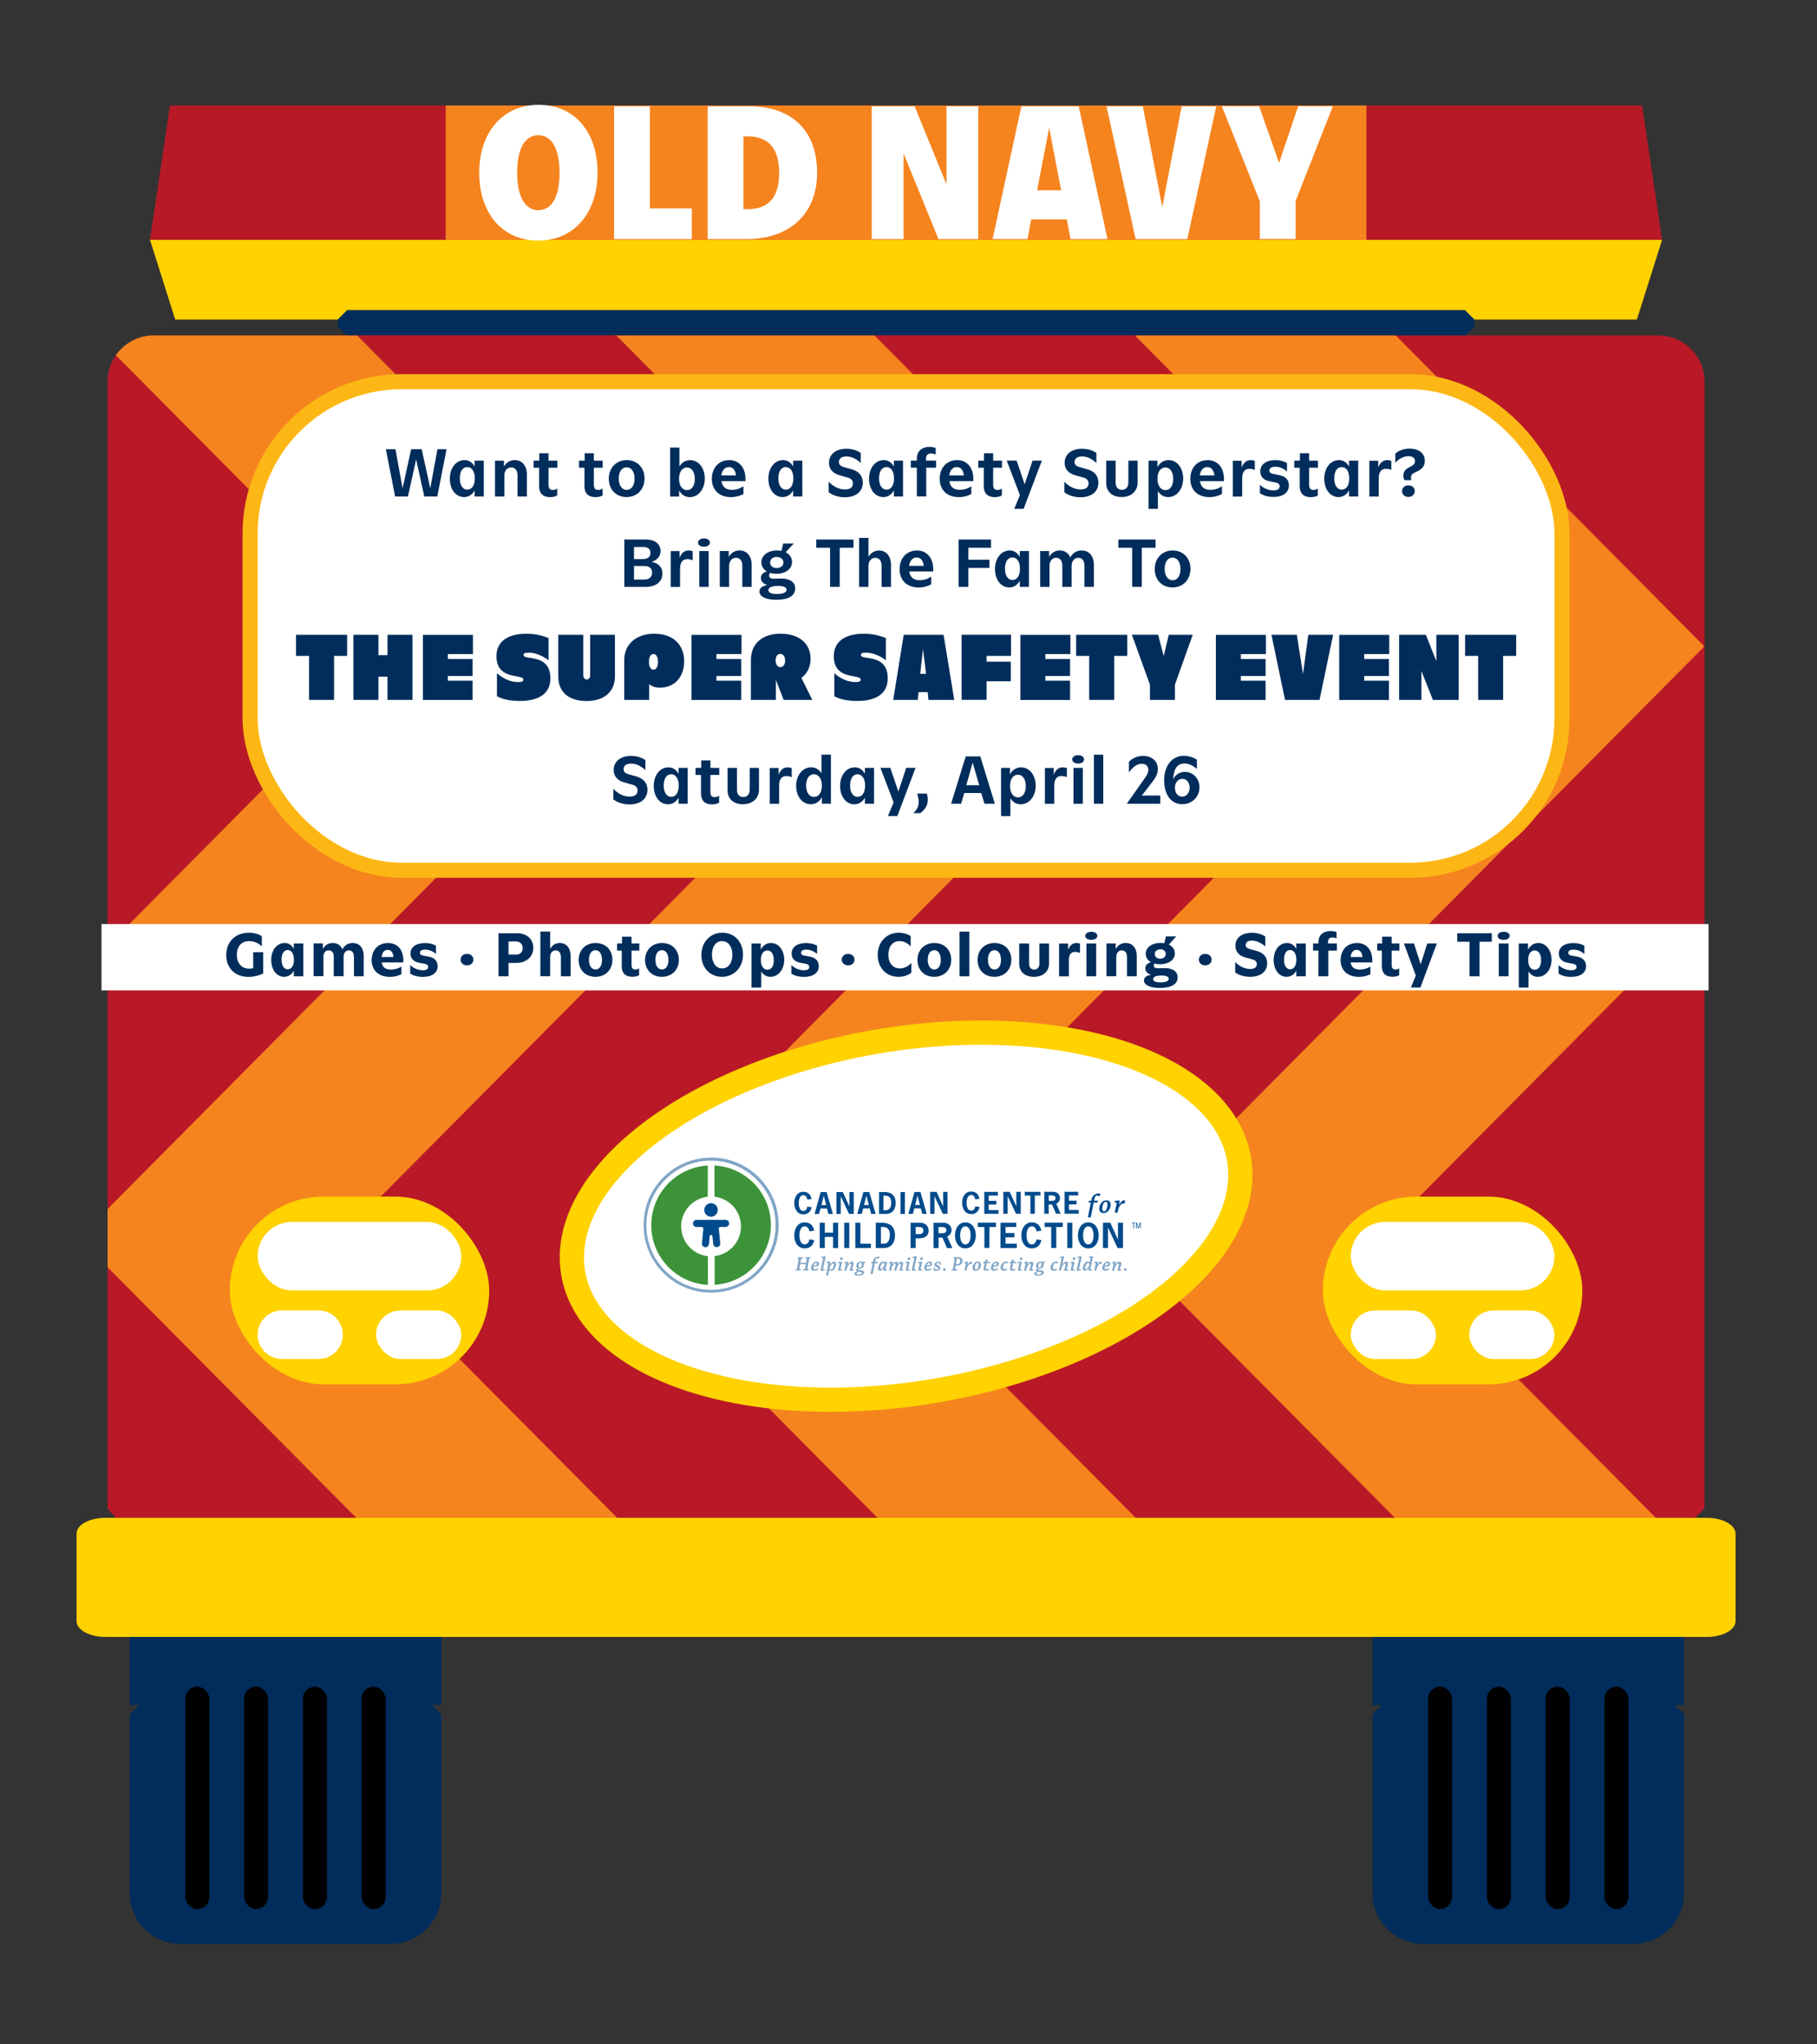 <?xml version="1.0" encoding="UTF-8"?>
<svg id="Layer_1" data-name="Layer 1" xmlns="http://www.w3.org/2000/svg" xmlns:xlink="http://www.w3.org/1999/xlink" viewBox="0 0 288 324">
  <rect x="0" y="0" width="288" height="324" fill="#333333" stroke="none"/>
  <defs>
    <style>
      .cls-1 {
        fill: none;
      }

      .cls-2 {
        stroke: #ffd200;
        stroke-miterlimit: 10;
        stroke-width: 3.84px;
      }

      .cls-2, .cls-3, .cls-4 {
        fill: #fff;
      }

      .cls-5 {
        fill: #002d5b;
      }

      .cls-6 {
        fill: #f5841f;
      }

      .cls-7 {
        fill: #b81927;
      }

      .cls-3 {
        stroke: #fdb714;
        stroke-width: 2.39px;
      }

      .cls-8 {
        fill: #3c9339;
      }

      .cls-9 {
        clip-path: url(#clippath-1);
      }

      .cls-10 {
        fill: #ffd200;
      }

      .cls-11 {
        fill: #b91927;
      }

      .cls-12 {
        fill: #004b8c;
      }

      .cls-13 {
        fill: #80a5c6;
      }

      .cls-14 {
        clip-path: url(#clippath);
      }
    </style>
    <clipPath id="clippath">
      <polygon class="cls-1" points="268.58 240.66 18.46 240.66 17.05 239.07 17.05 151.68 270.17 151.68 270.17 239.07 268.58 240.66"/>
    </clipPath>
    <clipPath id="clippath-1">
      <path class="cls-1" d="M262.83,53.16H24.39c-4.05,0-7.34,3.26-7.34,7.29v91.22h253.13V60.46c0-4.03-3.29-7.29-7.34-7.29Z"/>
    </clipPath>
  </defs>
  <g>
    <path class="cls-5" d="M28.62,308.08c-4.44,0-8.05-3.61-8.05-8.05v-28.32l1.49-1.49h-1.49s0-13.07,0-13.07c0-4.44,3.61-8.05,8.05-8.05h33.28c4.44,0,8.05,3.61,8.05,8.05v13.07h-1.49s1.49,1.49,1.49,1.49v28.32c0,4.44-3.61,8.05-8.05,8.05H28.62Z"/>
    <g>
      <rect x="29.37" y="267.31" width="3.81" height="35.25" rx="1.91" ry="1.91"/>
      <rect x="38.69" y="267.31" width="3.81" height="35.25" rx="1.91" ry="1.91"/>
      <rect x="48.01" y="267.31" width="3.81" height="35.25" rx="1.91" ry="1.91"/>
      <rect x="57.32" y="267.31" width="3.81" height="35.25" rx="1.91" ry="1.91"/>
    </g>
  </g>
  <g>
    <path class="cls-5" d="M225.6,308.08c-4.44,0-8.05-3.61-8.05-8.05v-28.32l1.49-1.49h-1.49s0-13.07,0-13.07c0-4.44,3.61-8.05,8.05-8.05h33.28c4.44,0,8.05,3.61,8.05,8.05v13.07h-1.49s1.49,1.49,1.49,1.49v28.32c0,4.44-3.61,8.05-8.05,8.05h-33.28Z"/>
    <g>
      <rect x="226.36" y="267.31" width="3.81" height="35.25" rx="1.91" ry="1.91"/>
      <rect x="235.67" y="267.31" width="3.81" height="35.25" rx="1.91" ry="1.91"/>
      <rect x="244.99" y="267.31" width="3.81" height="35.25" rx="1.91" ry="1.91"/>
      <rect x="254.3" y="267.31" width="3.81" height="35.25" rx="1.91" ry="1.91"/>
    </g>
  </g>
  <polygon class="cls-11" points="268.58 240.66 18.46 240.66 17.05 239.07 17.05 151.68 270.17 151.68 270.17 239.07 268.58 240.66"/>
  <g class="cls-14">
    <g>
      <polygon class="cls-6" points="102.73 146.94 61.38 146.94 12.48 196.22 12.46 196.22 12.47 196.22 12.46 196.23 12.48 196.23 61.38 245.5 102.73 245.5 53.82 196.22 102.73 146.94"/>
      <polygon class="cls-11" points="144.26 146.94 102.91 146.94 54.01 196.22 54 196.22 54 196.22 54 196.23 54.01 196.23 102.91 245.5 144.26 245.5 95.35 196.22 144.26 146.94"/>
      <polygon class="cls-6" points="185.35 146.94 144 146.94 95.09 196.22 95.08 196.22 95.09 196.22 95.08 196.23 95.09 196.23 144 245.5 185.35 245.5 136.44 196.22 185.35 146.94"/>
      <polygon class="cls-11" points="226.27 146.94 184.92 146.94 136.02 196.22 136.01 196.22 136.01 196.22 136.01 196.23 136.02 196.23 184.92 245.5 226.27 245.5 177.36 196.22 226.27 146.94"/>
      <polygon class="cls-6" points="267.36 146.94 226.01 146.94 177.1 196.22 177.09 196.22 177.1 196.22 177.09 196.23 177.1 196.23 226.01 245.5 267.36 245.5 218.45 196.22 267.36 146.94"/>
    </g>
  </g>
  <rect class="cls-10" x="209.69" y="189.64" width="41.12" height="29.76" rx="14.88" ry="14.88" transform="translate(460.49 409.04) rotate(180)"/>
  <polygon class="cls-10" points="27.77 50.64 23.77 38 263.45 38 259.45 50.64 27.77 50.64"/>
  <polygon class="cls-7" points="260.28 16.72 26.94 16.72 23.77 38 25.27 38 261.95 38 263.45 38 260.28 16.72"/>
  <polygon class="cls-5" points="233.7 51.72 232.24 53.22 54.99 53.22 53.53 51.72 53.53 50.64 55.03 49.14 232.19 49.14 233.7 50.64 233.7 51.72"/>
  <rect class="cls-6" x="70.65" y="16.72" width="145.93" height="21.28"/>
  <rect class="cls-10" x="36.42" y="189.64" width="41.12" height="29.76" rx="14.88" ry="14.88"/>
  <path class="cls-10" d="M270.53,240.55H16.69c-2.51,0-4.56,1.12-4.56,2.5v13.88c0,1.37,2.05,2.5,4.56,2.5h1.44s0,0,.01,0h250.94s0,0,.01,0h1.44c2.51,0,4.56-1.12,4.56-2.5v-13.88c0-1.37-2.05-2.5-4.56-2.5Z"/>
  <path class="cls-11" d="M262.83,53.16H24.39c-4.05,0-7.34,3.26-7.34,7.29v91.22h253.13V60.46c0-4.03-3.29-7.29-7.34-7.29Z"/>
  <rect class="cls-4" x="214.11" y="193.66" width="32.27" height="10.86" rx="5.43" ry="5.43" transform="translate(460.49 398.18) rotate(-180)"/>
  <rect class="cls-4" x="232.88" y="207.68" width="13.5" height="7.69" rx="3.85" ry="3.85" transform="translate(479.26 423.06) rotate(180)"/>
  <rect class="cls-4" x="214.11" y="207.68" width="13.5" height="7.69" rx="3.85" ry="3.85" transform="translate(441.71 423.06) rotate(-180)"/>
  <rect class="cls-4" x="40.84" y="193.66" width="32.27" height="10.86" rx="5.43" ry="5.43" transform="translate(113.95 398.18) rotate(-180)"/>
  <rect class="cls-4" x="59.62" y="207.68" width="13.5" height="7.69" rx="3.85" ry="3.85" transform="translate(132.73 423.06) rotate(-180)"/>
  <path class="cls-4" d="M44.69,207.68h5.8c2.12,0,3.85,1.72,3.85,3.85h0c0,2.12-1.72,3.85-3.85,3.85h-5.8c-2.12,0-3.85-1.72-3.85-3.85h0c0-2.12,1.72-3.85,3.85-3.85Z" transform="translate(95.18 423.06) rotate(180)"/>
  <g class="cls-9">
    <g>
      <polygon class="cls-6" points="179.89 151.73 221.24 151.73 270.14 102.45 270.15 102.45 270.14 102.45 270.15 102.44 270.14 102.44 221.24 53.17 179.89 53.17 228.79 102.45 179.89 151.73"/>
      <polygon class="cls-11" points="138.35 151.73 179.7 151.73 228.61 102.45 228.62 102.45 228.61 102.45 228.62 102.44 228.61 102.44 179.7 53.17 138.35 53.17 187.26 102.45 138.35 151.73"/>
      <polygon class="cls-6" points="97.27 151.73 138.62 151.73 187.52 102.45 187.53 102.45 187.52 102.45 187.53 102.44 187.52 102.44 138.62 53.17 97.27 53.17 146.17 102.45 97.27 151.73"/>
      <polygon class="cls-11" points="56.34 151.73 97.69 151.73 146.6 102.45 146.61 102.45 146.6 102.45 146.61 102.44 146.6 102.44 97.69 53.17 56.34 53.17 105.25 102.45 56.34 151.73"/>
      <polygon class="cls-6" points="15.26 151.73 56.61 151.73 105.51 102.45 105.52 102.45 105.51 102.45 105.52 102.44 105.51 102.44 56.61 53.17 15.26 53.17 64.16 102.45 15.26 151.73"/>
    </g>
  </g>
  <rect class="cls-4" x="16.09" y="146.45" width="254.72" height="10.51"/>
  <g id="ON_-_logo_-_primary_-_white" data-name="ON - logo - primary - white">
    <path class="cls-4" d="M88.69,27.37c0,3.78-1.21,5.94-3.35,5.94s-3.37-2.16-3.37-5.94,1.21-5.94,3.35-5.94,3.37,2.16,3.37,5.94M94.71,27.37c0-6.53-3.7-10.76-9.33-10.76s-9.42,4.29-9.42,10.76,3.7,10.76,9.33,10.76,9.42-4.29,9.42-10.76M97.35,37.89h12.3v-4.86h-6.64v-16.19h-5.67v21.04ZM123.5,27.4c0,3.83-1.65,5.75-4.96,5.75h-.7v-11.55h.59c3.4,0,5.07,1.94,5.07,5.8M129.51,27.34c0-6.61-3.97-10.49-10.76-10.49h-6.58v21.04h6.15c6.91,0,11.2-4.05,11.2-10.55M148.75,37.89h6.31v-21.04h-5.04v12.36l-5.05-12.36h-6.8v21.04h5.05v-13.57l5.53,13.57ZM168.18,30.15h-3.8l1.92-9.9,1.89,9.9ZM175.54,37.89l-4.56-21.04h-9.09l-4.56,21.04h5.53l.59-3.13h5.64l.59,3.13h5.85ZM188.19,37.89l4.59-21.04h-5.48l-3.08,15.97-3.08-15.97h-5.75l4.61,21.04h8.17ZM205.35,31.87l5.91-15.03h-5.5l-3.02,8.98-3.16-8.98h-5.91l6.02,15.08v5.96h5.67v-6.02Z"/>
  </g>
  <rect class="cls-3" x="39.64" y="60.49" width="207.94" height="77.43" rx="24.06" ry="24.06"/>
  <g>
    <path class="cls-5" d="M39.41,147.82c.8,0,1.54.2,2.09.55v1.61c-.58-.55-1.28-.83-2.02-.83-1.2,0-1.94.82-1.94,2.16s.74,2.21,1.96,2.21c.22,0,.43-.02.63-.07v-2.54h1.59v3.37c-.71.35-1.52.54-2.32.54-2.14,0-3.54-1.38-3.54-3.47s1.45-3.52,3.55-3.52Z"/>
    <path class="cls-5" d="M45.11,149.45c.65,0,1.15.34,1.46.94v-.86h1.51v5.2h-1.51v-.89c-.33.61-.87.97-1.52.97-1.21,0-2.06-1.12-2.06-2.68s.9-2.68,2.12-2.68ZM45.6,150.56c-.59,0-.97.58-.97,1.52s.37,1.54.97,1.54.99-.58.99-1.52-.39-1.54-.99-1.54Z"/>
    <path class="cls-5" d="M51.18,149.53v.86c.36-.63.89-.94,1.56-.94.73,0,1.27.36,1.53,1.01.36-.67.92-1.01,1.64-1.01,1.07,0,1.74.79,1.74,2.06v3.22h-1.55v-3.07c0-.66-.29-1.04-.8-1.04s-.84.41-.84,1.06v3.04h-1.56v-3.07c0-.66-.29-1.04-.79-1.04-.53,0-.85.41-.85,1.06v3.04h-1.55v-5.2h1.47Z"/>
    <path class="cls-5" d="M61.48,149.45c1.51,0,2.45,1.06,2.45,2.76v.32h-3.43c.12.77.59,1.13,1.46,1.13.59,0,1.17-.16,1.67-.47v1.21c-.54.27-1.17.42-1.81.42-1.79,0-2.91-1.02-2.91-2.65s1.05-2.71,2.56-2.71ZM62.38,151.67c-.09-.74-.41-1.13-.92-1.13-.54,0-.88.4-.97,1.13h1.89Z"/>
    <path class="cls-5" d="M65.03,152.96c.53.51,1.27.81,1.99.81.55,0,.84-.18.84-.52,0-.27-.15-.43-.59-.51l-.86-.16c-.84-.16-1.35-.68-1.35-1.45,0-1.03.88-1.67,2.29-1.67.66,0,1.28.14,1.75.41v1.32c-.5-.45-1.1-.69-1.74-.69-.51,0-.8.18-.8.5,0,.24.16.38.51.45l.89.16c.9.17,1.41.69,1.41,1.51,0,1.06-.88,1.7-2.37,1.7-.78,0-1.5-.19-1.98-.53v-1.32Z"/>
    <path class="cls-5" d="M74.01,151.18c.61,0,1.02.36,1.02.9s-.41.91-1,.91-1.02-.36-1.02-.9.41-.91,1-.91Z"/>
    <path class="cls-5" d="M81.97,147.9c1.53,0,2.56.94,2.56,2.31s-1.07,2.4-2.66,2.4h-1.27v2.12h-1.59v-6.83h2.96ZM81.8,151.3c.64,0,1.05-.42,1.05-1.04s-.43-1.05-1.05-1.05h-1.2v2.08h1.2Z"/>
    <path class="cls-5" d="M87.2,147.65v2.73c.36-.62.88-.93,1.53-.93,1.05,0,1.72.8,1.72,2.08v3.2h-1.55v-3.06c0-.66-.31-1.05-.82-1.05-.54,0-.88.41-.88,1.07v3.03h-1.55v-7.08h1.55Z"/>
    <path class="cls-5" d="M94.4,149.45c1.58,0,2.67,1.09,2.67,2.67s-1.11,2.69-2.69,2.69-2.66-1.09-2.66-2.67,1.11-2.69,2.68-2.69ZM94.38,150.59c-.63,0-1.03.59-1.03,1.52s.41,1.54,1.04,1.54,1.03-.58,1.03-1.52-.4-1.54-1.04-1.54Z"/>
    <path class="cls-5" d="M98.55,150.65h-.74v-1.13h.78v-1.07h1.51v1.07h1.23v1.13h-1.23v2.24c0,.54.18.76.6.76.23,0,.45-.06.6-.19v1.1c-.28.16-.66.24-1.08.24-1.1,0-1.67-.58-1.67-1.64v-2.52Z"/>
    <path class="cls-5" d="M104.93,149.45c1.58,0,2.67,1.09,2.67,2.67s-1.11,2.69-2.69,2.69-2.66-1.09-2.66-2.67,1.11-2.69,2.68-2.69ZM104.91,150.59c-.63,0-1.03.59-1.03,1.52s.41,1.54,1.04,1.54,1.03-.58,1.03-1.52-.4-1.54-1.04-1.54Z"/>
    <path class="cls-5" d="M114.5,147.82c1.9,0,3.27,1.45,3.27,3.47s-1.4,3.52-3.33,3.52-3.27-1.45-3.27-3.47,1.4-3.52,3.33-3.52ZM114.45,149.15c-.97,0-1.6.86-1.6,2.16s.65,2.17,1.62,2.17,1.61-.86,1.61-2.16-.66-2.17-1.63-2.17Z"/>
    <path class="cls-5" d="M120.58,149.53v.97c.34-.66.91-1.05,1.63-1.05,1.21,0,2.09,1.13,2.09,2.67s-.94,2.69-2.18,2.69c-.63,0-1.13-.31-1.46-.85v2.55h-1.55v-6.98h1.47ZM121.63,150.63c-.63,0-1.03.59-1.03,1.52s.41,1.54,1.04,1.54,1.01-.58,1.01-1.52-.39-1.54-1.02-1.54Z"/>
    <path class="cls-5" d="M125.44,152.96c.53.51,1.27.81,1.99.81.55,0,.84-.18.84-.52,0-.27-.15-.43-.59-.51l-.86-.16c-.84-.16-1.35-.68-1.35-1.45,0-1.03.88-1.67,2.29-1.67.66,0,1.28.14,1.75.41v1.32c-.5-.45-1.1-.69-1.74-.69-.51,0-.8.18-.8.5,0,.24.16.38.51.45l.89.16c.9.17,1.41.69,1.41,1.51,0,1.06-.88,1.7-2.37,1.7-.78,0-1.5-.19-1.98-.53v-1.32Z"/>
    <path class="cls-5" d="M134.42,151.18c.61,0,1.02.36,1.02.9s-.41.91-1,.91-1.02-.36-1.02-.9.41-.91,1-.91Z"/>
    <path class="cls-5" d="M142.45,147.82c.69,0,1.36.19,1.89.53v1.62c-.54-.55-1.13-.82-1.76-.82-1.08,0-1.77.84-1.77,2.16s.7,2.17,1.81,2.17c.67,0,1.31-.3,1.83-.87v1.55c-.57.43-1.24.65-2.03.65-1.94,0-3.3-1.42-3.3-3.47s1.42-3.52,3.33-3.52Z"/>
    <path class="cls-5" d="M148.1,149.45c1.58,0,2.67,1.09,2.67,2.67s-1.11,2.69-2.69,2.69-2.66-1.09-2.66-2.67,1.11-2.69,2.68-2.69ZM148.08,150.59c-.63,0-1.03.59-1.03,1.52s.41,1.54,1.04,1.54,1.03-.58,1.03-1.52-.4-1.54-1.04-1.54Z"/>
    <path class="cls-5" d="M153.64,147.65v7.08h-1.55v-7.08h1.55Z"/>
    <path class="cls-5" d="M157.63,149.45c1.58,0,2.67,1.09,2.67,2.67s-1.11,2.69-2.69,2.69-2.66-1.09-2.66-2.67,1.11-2.69,2.68-2.69ZM157.62,150.59c-.63,0-1.03.59-1.03,1.52s.41,1.54,1.04,1.54,1.03-.58,1.03-1.52-.4-1.54-1.04-1.54Z"/>
    <path class="cls-5" d="M161.56,149.53h1.55v3.19c0,.6.31.94.81.94s.83-.35.83-.95v-3.18h1.53v3.14c0,1.3-.96,2.14-2.4,2.14s-2.33-.8-2.33-2.05v-3.23Z"/>
    <path class="cls-5" d="M169.3,149.53v1c.27-.72.71-1.08,1.33-1.08.2,0,.37.03.55.1v1.48c-.26-.11-.53-.17-.77-.17-.66,0-.99.43-.99,1.28v2.6h-1.55v-5.2h1.44Z"/>
    <path class="cls-5" d="M172.98,147.68c.58,0,.95.26.95.63s-.37.64-.96.64-.95-.26-.95-.63.37-.64.96-.64ZM173.75,149.53v5.2h-1.55v-5.2h1.55Z"/>
    <path class="cls-5" d="M176.84,149.53v.87c.37-.63.9-.95,1.59-.95,1.07,0,1.75.79,1.75,2.08v3.2h-1.55v-3.06c0-.66-.31-1.05-.82-1.05-.54,0-.88.41-.88,1.07v3.03h-1.55v-5.2h1.47Z"/>
    <path class="cls-5" d="M182.49,154.49c-.6-.16-.96-.53-.96-1.03s.35-.83.92-.95c-.53-.29-.85-.77-.85-1.36,0-.99.97-1.71,2.33-1.71.22,0,.43.02.62.04l.25-1.07h1.64l-1.18,1.29c.59.29.96.79.96,1.4,0,1-.97,1.72-2.34,1.72-.32,0-.61-.04-.87-.11-.09.08-.13.19-.13.32,0,.28.21.43.65.43.28,0,.75-.03,1.08-.03,1.29,0,2.05.55,2.05,1.47,0,1.07-.99,1.67-2.79,1.67-1.57,0-2.55-.45-2.55-1.18,0-.48.4-.79,1.18-.92ZM184.07,154.61c-.82,0-1.29.2-1.29.56s.41.52,1.18.52c.82,0,1.29-.21,1.29-.56s-.4-.52-1.18-.52ZM183.91,150.46c-.52,0-.88.31-.88.74,0,.44.35.74.87.74s.89-.31.88-.76c0-.43-.35-.73-.87-.73Z"/>
    <path class="cls-5" d="M191.02,151.18c.61,0,1.02.36,1.02.9s-.41.91-1,.91-1.02-.36-1.02-.9.41-.91,1-.91Z"/>
    <path class="cls-5" d="M195.77,152.47c.72.72,1.57,1.1,2.4,1.1.66,0,1.04-.27,1.04-.76,0-.4-.24-.65-.76-.78l-1.11-.3c-.97-.27-1.53-.95-1.53-1.83,0-1.27,1.02-2.07,2.6-2.07.81,0,1.59.21,2.14.59v1.58c-.71-.62-1.42-.93-2.13-.93-.62,0-.97.26-.97.7,0,.33.22.54.74.67l1.03.28c1.05.29,1.64.98,1.63,1.95,0,1.32-1.04,2.14-2.69,2.14-.89,0-1.76-.25-2.38-.69v-1.65Z"/>
    <path class="cls-5" d="M204,149.45c.65,0,1.15.34,1.46.94v-.86h1.51v5.2h-1.51v-.89c-.33.61-.87.97-1.52.97-1.21,0-2.06-1.12-2.06-2.68s.9-2.68,2.12-2.68ZM204.49,150.56c-.59,0-.97.58-.97,1.52s.37,1.54.97,1.54.99-.58.99-1.52-.39-1.54-.99-1.54Z"/>
    <path class="cls-5" d="M210.91,147.57c.31,0,.64.04.93.14v1.01c-.2-.1-.43-.15-.65-.15-.47,0-.7.26-.7.76v.19h1.41v1.13h-1.36v4.08h-1.56v-4.08h-.85v-1.13h.85v-.22c0-1.08.72-1.74,1.92-1.74Z"/>
    <path class="cls-5" d="M215.06,149.45c1.51,0,2.45,1.06,2.45,2.76v.32h-3.43c.12.77.59,1.13,1.46,1.13.59,0,1.17-.16,1.67-.47v1.21c-.54.27-1.17.42-1.81.42-1.79,0-2.91-1.02-2.91-2.65s1.05-2.71,2.56-2.71ZM215.96,151.67c-.09-.74-.41-1.13-.92-1.13-.54,0-.88.4-.97,1.13h1.89Z"/>
    <path class="cls-5" d="M219.03,150.65h-.74v-1.13h.78v-1.07h1.51v1.07h1.23v1.13h-1.23v2.24c0,.54.18.76.6.76.23,0,.45-.06.6-.19v1.1c-.28.16-.66.24-1.08.24-1.1,0-1.67-.58-1.67-1.64v-2.52Z"/>
    <path class="cls-5" d="M223.63,156.51l.78-1.9-1.89-5.09h1.6l1.06,3.3,1.05-3.3h1.51l-2.6,6.98h-1.52Z"/>
    <path class="cls-5" d="M236.45,147.9v1.35h-1.94v5.48h-1.59v-5.48h-1.94v-1.35h5.47Z"/>
    <path class="cls-5" d="M238.34,147.68c.58,0,.95.26.95.63s-.37.64-.96.64-.95-.26-.95-.63.37-.64.96-.64ZM239.11,149.53v5.2h-1.55v-5.2h1.55Z"/>
    <path class="cls-5" d="M242.2,149.53v.97c.34-.66.91-1.05,1.63-1.05,1.21,0,2.09,1.13,2.09,2.67s-.94,2.69-2.18,2.69c-.63,0-1.13-.31-1.46-.85v2.55h-1.55v-6.98h1.47ZM243.25,150.63c-.63,0-1.03.59-1.03,1.52s.41,1.54,1.04,1.54,1.01-.58,1.01-1.52-.39-1.54-1.02-1.54Z"/>
    <path class="cls-5" d="M247.05,152.96c.53.51,1.27.81,1.99.81.55,0,.84-.18.84-.52,0-.27-.15-.43-.59-.51l-.86-.16c-.84-.16-1.35-.68-1.35-1.45,0-1.03.88-1.67,2.29-1.67.66,0,1.28.14,1.75.41v1.32c-.5-.45-1.1-.69-1.74-.69-.51,0-.8.18-.8.5,0,.24.16.38.51.45l.89.16c.9.17,1.41.69,1.41,1.51,0,1.06-.88,1.7-2.37,1.7-.78,0-1.5-.19-1.98-.53v-1.32Z"/>
  </g>
  <ellipse class="cls-2" cx="143.61" cy="192.76" rx="53.54" ry="28.05" transform="translate(-30.53 27.06) rotate(-9.74)"/>
  <g>
    <path class="cls-13" d="M112.69,183.47c-2.86,0-5.55,1.12-7.56,3.14-2.02,2.02-3.13,4.71-3.12,7.57,0,2.86,1.12,5.55,3.15,7.56,2.02,2.02,4.71,3.13,7.57,3.12,2.86,0,5.54-1.12,7.56-3.14,2.02-2.02,3.13-4.71,3.13-7.58h0c0-5.9-4.82-10.69-10.72-10.69ZM105.47,201.43c-1.94-1.93-3.01-4.5-3.01-7.24,0-2.73,1.06-5.31,2.99-7.24,1.93-1.94,4.5-3.01,7.24-3.01,5.64,0,10.24,4.58,10.25,10.22h0c0,2.74-1.06,5.31-2.99,7.25-1.93,1.94-4.5,3-7.24,3.01-2.73,0-5.31-1.06-7.24-2.99Z"/>
    <g>
      <path class="cls-8" d="M107.96,194.38c0-2.44,1.84-4.46,4.22-4.72v-4.94c-5,.28-8.96,4.41-8.95,9.47,0,5.06,3.98,9.18,8.97,9.44v-4.54c-2.38-.26-4.23-2.27-4.23-4.71Z"/>
      <path class="cls-8" d="M113.25,184.72v4.94c2.36.27,4.2,2.27,4.2,4.7,0,2.43-1.82,4.43-4.18,4.71v4.55c4.98-.3,8.92-4.42,8.92-9.47,0-5.05-3.96-9.16-8.94-9.44Z"/>
    </g>
    <g>
      <path class="cls-12" d="M113.77,191.76c0,.59-.48,1.07-1.07,1.07-.59,0-1.07-.48-1.07-1.07,0-.59.48-1.07,1.07-1.07.59,0,1.07.48,1.07,1.07Z"/>
      <path class="cls-12" d="M115.01,193.33h-4.61c-.31,0-.56.26-.56.57,0,.31.25.56.56.56h.8c.06,0,.16.02.21.07.07.07.07.18.07.22l-.22,2.3c-.03.31.2.58.5.61.31.03.58-.2.61-.5l.12-1.25h0s.01-.2.22-.2c.17,0,.2.14.21.19l.13,1.25c.03.31.31.53.61.5.31-.03.53-.3.5-.61l-.23-2.3s0-.16.07-.22c.05-.05.15-.07.21-.07h.8c.31,0,.56-.25.56-.56,0-.31-.25-.56-.56-.56Z"/>
    </g>
    <g>
      <path class="cls-13" d="M126.3,201.15s.02,0,.02-.02l.28-1.66h-.2c0-.08.02-.15.04-.21.12,0,.28,0,.41,0,.14,0,.29,0,.41,0,0,.07-.02.14-.04.2h-.24s-.01.02-.01.02l-.11.67s0,0,.02,0h.89s.12-.7.12-.7h-.24c.01-.08.02-.15.04-.21h.44c.12,0,.27,0,.37,0,0,.07-.02.14-.04.2h-.19s-.01.02-.01.02l-.3,1.67h.21c0,.08-.02.15-.04.21-.11,0-.26,0-.39,0-.15,0-.31,0-.44,0,0-.07.02-.14.04-.2h.24s.02-.02.02-.03l.12-.74s0-.02-.01-.02h-.89s-.14.77-.14.77h.26c0,.08-.02.15-.04.21-.12,0-.28,0-.43,0-.13,0-.28,0-.4,0,.01-.07.02-.14.04-.2h.19Z"/>
      <path class="cls-13" d="M128.55,200.97c0-.22.1-.55.33-.78.19-.19.36-.25.54-.25.27,0,.4.2.4.37-.02.12-.09.26-.18.32-.17.09-.4.12-.7.12-.02.06-.03.14-.03.19,0,.14.08.22.21.22.12,0,.33-.06.52-.15.02.06.04.11.06.17-.2.11-.45.21-.72.21-.2,0-.43-.15-.43-.42h0ZM129.32,200.14c-.07,0-.14.04-.2.11-.06.06-.11.16-.15.33.15,0,.3-.02.4-.07.07-.03.11-.08.11-.16,0-.1-.05-.2-.16-.2h0Z"/>
      <path class="cls-13" d="M130.19,199.37c0-.07,0-.13,0-.19.33-.03.54-.09.57-.09.02,0,.09.06.11.1-.11.45-.37,1.67-.44,1.97,0,.01,0,.02.01.02.04,0,.15-.02.26-.04.01.06.02.13.02.19-.17.05-.35.07-.53.07-.02,0-.09-.06-.13-.11.07-.33.33-1.5.42-1.92h-.3Z"/>
      <path class="cls-13" d="M131.59,200.39c.26-.32.47-.46.65-.46.08,0,.2.1.25.21.02.03.03.08.03.12,0,.18-.05.43-.15.64-.08.2-.29.49-.6.49-.13,0-.23-.03-.33-.11-.04.22-.12.63-.17.85-.1,0-.21,0-.33,0,.11-.6.26-1.37.36-1.94h-.25v-.19c.33-.04.44-.08.46-.08.03,0,.09.05.12.09-.02.09-.05.22-.07.35h.03ZM132.17,200.36c0-.07-.03-.13-.09-.13-.17,0-.5.38-.55.55-.02.06-.05.22-.06.3.07.07.16.12.25.12.15,0,.26-.13.32-.26.08-.17.13-.41.13-.56h0Z"/>
      <path class="cls-13" d="M132.83,200.22c0-.07,0-.13,0-.19.25-.03.49-.08.53-.08.02,0,.09.07.11.1-.07.3-.22.97-.26,1.11,0,.01,0,.02.01.02.04,0,.13-.02.23-.05,0,.06.02.13.03.19-.14.04-.3.07-.49.07-.02,0-.11-.07-.13-.12.07-.32.17-.75.24-1.06h-.27ZM133.39,199.27c.14,0,.2.11.2.2,0,.13-.11.22-.22.22-.13,0-.21-.1-.21-.2s.09-.21.23-.21h0Z"/>
      <path class="cls-13" d="M133.85,200.23c0-.07,0-.13,0-.19.23-.04.45-.09.48-.09.02,0,.09.05.11.09-.02.08-.04.2-.07.32h.03c.25-.29.5-.4.64-.41.09.01.18.08.23.18.02.03.02.08.02.11,0,.14-.09.5-.24.93,0,.01,0,.02.01.02.04,0,.12-.02.21-.04,0,.06.02.12.02.19-.13.04-.3.07-.5.07-.02,0-.09-.06-.11-.11.05-.17.15-.49.18-.62.02-.08.07-.25.07-.33,0-.05-.03-.09-.08-.09-.18,0-.5.34-.55.54-.03.12-.11.46-.14.58-.11,0-.22,0-.33,0,.07-.3.19-.84.26-1.16l-.25.02Z"/>
      <path class="cls-13" d="M135.73,200.63c0-.31.24-.69.7-.69.1,0,.18.01.23.03.01,0,.03,0,.05,0,.06,0,.38,0,.47,0,0,.07,0,.13,0,.2-.1,0-.21,0-.3.01v.02s.05.13.05.22c0,.14-.05.28-.13.4-.08.12-.29.3-.65.26-.08.05-.14.09-.14.14,0,.07.17.07.43.1.19.02.29.03.37.08.07.04.15.14.15.26,0,.24-.28.52-.9.52-.39,0-.63-.11-.63-.33,0-.06.01-.13.07-.17.11-.07.18-.1.34-.2v-.02c-.11-.05-.16-.11-.16-.22,0-.04.02-.06.27-.21v-.02c-.12-.07-.22-.19-.22-.39h0ZM136.6,201.73c0-.11-.08-.13-.26-.15-.09,0-.24-.03-.31-.04-.18.11-.27.18-.27.28,0,.13.18.18.34.18.27,0,.49-.09.49-.27h0ZM136.08,200.69c0,.15.07.23.19.23.17,0,.31-.25.31-.55,0-.08,0-.13-.03-.18-.03-.06-.08-.08-.15-.08-.19,0-.32.26-.32.58h0Z"/>
      <path class="cls-13" d="M139.23,199.15c.08,0,.17.03.21.05,0,.07-.1.24-.16.28-.03-.02-.16-.07-.25-.07-.05,0-.12.03-.18.09-.07.09-.1.23-.15.49.15,0,.31,0,.45,0,0,.07-.03.15-.05.22h-.44c-.1.53-.22,1.11-.35,1.71-.11,0-.21,0-.33,0,.12-.61.24-1.18.34-1.71h-.25c.01-.06.03-.14.04-.2.08,0,.17,0,.24-.01,0,0,.02,0,.02-.02.06-.31.11-.44.28-.59.2-.17.38-.22.58-.22h0Z"/>
      <path class="cls-13" d="M140.06,201.01c-.28.31-.48.39-.6.4-.07-.01-.2-.09-.25-.19-.02-.04-.03-.09-.03-.15,0-.11.04-.3.09-.46.09-.26.33-.67.66-.67.13,0,.24.05.33.15h.02l.07-.17c.09.02.18.05.27.08-.08.3-.22.85-.29,1.15,0,.01,0,.02.02.02.02,0,.1-.02.2-.05.01.06.02.12.03.19-.14.05-.32.08-.46.08-.01,0-.08-.05-.1-.09,0-.05.03-.17.06-.29h-.03ZM139.97,200.17c-.14,0-.26.19-.33.35-.07.17-.12.37-.12.5,0,.08.04.13.09.13.13,0,.45-.32.49-.46.02-.06.07-.27.1-.38-.05-.08-.14-.13-.23-.13h0Z"/>
      <path class="cls-13" d="M140.94,200.22c0-.07,0-.13,0-.19.25-.04.44-.09.47-.09.03,0,.08.04.11.09-.01.08-.04.19-.06.31h.03c.24-.3.47-.39.59-.39.08,0,.17.07.21.15.02.03.02.06.02.09,0,.03,0,.09-.02.15h.02c.24-.3.46-.39.58-.39.07,0,.18.08.23.18.01.03.02.07.02.1,0,.13-.09.5-.22.92,0,.01,0,.02.01.02.04,0,.11-.02.21-.04,0,.06.02.12.02.18-.14.05-.29.08-.49.08-.02,0-.08-.06-.1-.11.05-.17.13-.46.16-.59.02-.08.07-.28.07-.36,0-.05-.03-.09-.09-.09-.16,0-.46.36-.51.56-.05.18-.09.38-.14.57-.1,0-.21,0-.32,0,.04-.17.13-.56.17-.7.02-.09.06-.29.06-.36,0-.04-.03-.08-.08-.08-.17,0-.47.37-.52.57-.03.13-.1.44-.13.57-.11,0-.21,0-.32,0,.06-.28.19-.83.26-1.16l-.25.02Z"/>
      <path class="cls-13" d="M143.53,200.22c0-.07,0-.13,0-.19.25-.03.49-.08.53-.08.02,0,.09.07.11.1-.07.3-.22.97-.26,1.11,0,.01,0,.02.01.02.04,0,.13-.02.23-.05,0,.06.02.13.03.19-.14.04-.3.07-.49.07-.02,0-.11-.07-.13-.12.07-.32.17-.75.24-1.06h-.27ZM144.1,199.27c.14,0,.2.11.2.2,0,.13-.11.22-.22.22-.13,0-.21-.1-.21-.2s.09-.21.23-.21h0Z"/>
      <path class="cls-13" d="M144.64,199.37c0-.07,0-.13,0-.19.33-.03.54-.09.57-.09.02,0,.09.06.11.1-.11.45-.37,1.67-.44,1.97,0,.01,0,.02.01.02.04,0,.15-.02.26-.04.01.06.02.13.02.19-.17.05-.35.07-.53.07-.02,0-.09-.06-.13-.11.07-.33.33-1.5.42-1.92h-.3Z"/>
      <path class="cls-13" d="M145.52,200.22c0-.07,0-.13,0-.19.25-.03.49-.08.53-.08.02,0,.09.07.11.1-.07.3-.22.97-.26,1.11,0,.01,0,.02.01.02.04,0,.13-.02.23-.05,0,.06.02.13.03.19-.14.04-.3.07-.49.07-.02,0-.11-.07-.13-.12.07-.32.17-.75.24-1.06h-.27ZM146.08,199.27c.14,0,.2.11.2.2,0,.13-.11.22-.22.22-.13,0-.21-.1-.21-.2s.09-.21.23-.21h0Z"/>
      <path class="cls-13" d="M146.49,200.97c0-.22.1-.55.33-.78.19-.19.36-.25.54-.25.27,0,.4.2.4.37-.02.12-.09.26-.18.32-.17.09-.4.12-.7.12-.02.06-.03.14-.03.19,0,.14.08.22.21.22.12,0,.33-.06.52-.15.02.06.04.11.06.17-.2.11-.45.21-.72.21-.2,0-.43-.15-.43-.42h0ZM147.26,200.14c-.07,0-.14.04-.2.11-.06.06-.11.16-.15.33.15,0,.3-.02.4-.07.07-.03.11-.08.11-.16,0-.1-.05-.2-.16-.2h0Z"/>
      <path class="cls-13" d="M148.89,200.22s0-.03-.02-.04c-.03-.02-.09-.04-.16-.04-.05,0-.12,0-.17.04-.05.03-.1.08-.1.16,0,.11.1.14.24.2.21.09.35.19.35.38,0,.18-.09.31-.24.4-.09.05-.23.09-.43.09-.15,0-.3-.03-.37-.06,0-.15.02-.29.02-.43.06,0,.13,0,.19,0l.03.22s0,.03.02.04c.04.03.11.04.19.04.07,0,.14,0,.19-.04.05-.03.08-.08.08-.16,0-.11-.08-.16-.23-.21-.2-.08-.36-.17-.36-.39,0-.19.16-.33.28-.38.12-.06.25-.07.4-.07.13,0,.27.03.34.07,0,.13-.02.27-.03.39-.05,0-.13,0-.19.01l-.02-.2Z"/>
      <path class="cls-13" d="M149.7,200.98c.15,0,.2.11.2.2,0,.13-.1.22-.22.22s-.2-.08-.2-.2c0-.11.08-.22.22-.22h0Z"/>
      <path class="cls-13" d="M151.02,201.15s.02,0,.02-.02l.29-1.67h-.2c.01-.07.03-.15.04-.21.17,0,.38,0,.58,0s.33,0,.49.07c.23.09.33.3.33.51,0,.33-.22.58-.46.67-.16.07-.32.08-.46.08-.06,0-.13,0-.16,0l-.1.57h.33c0,.07-.02.15-.04.21h-.87c.01-.07.03-.14.04-.2h.18ZM151.52,200.34s.06.03.14.03c.12,0,.23-.02.31-.07.13-.08.23-.24.23-.45s-.11-.4-.39-.4c-.06,0-.11,0-.13,0l-.16.88Z"/>
      <path class="cls-13" d="M152.87,200.22c0-.07,0-.13,0-.19.26-.04.45-.09.47-.09.02,0,.09.06.11.09-.02.08-.05.21-.08.38h.03c.2-.3.38-.47.5-.47.08,0,.15.03.18.05,0,.12-.08.32-.13.35-.03,0-.12-.04-.16-.04-.13,0-.41.33-.48.57-.03.11-.08.35-.11.48-.11,0-.22,0-.33,0,.06-.27.18-.83.25-1.16l-.24.02Z"/>
      <path class="cls-13" d="M155.48,200.46c0,.3-.14.59-.35.78-.12.11-.27.17-.49.17s-.33-.09-.39-.17c-.05-.06-.1-.18-.1-.31,0-.33.14-.62.33-.79.15-.14.32-.2.51-.2.18,0,.29.06.37.16.06.06.12.19.12.36h0ZM154.71,201.22c.08,0,.17-.05.23-.13.09-.12.18-.44.18-.69,0-.09-.01-.15-.04-.2-.03-.05-.07-.08-.14-.08-.08,0-.16.04-.23.13-.08.11-.19.39-.19.66,0,.09,0,.16.04.21.03.05.08.08.15.08h0Z"/>
      <path class="cls-13" d="M156.24,201.04c0,.07.05.11.14.11.11,0,.24-.02.37-.05,0,.06,0,.13,0,.19-.2.06-.42.1-.57.1-.09,0-.23-.08-.28-.21,0-.03,0-.05,0-.07,0-.09.07-.44.09-.51.02-.1.07-.32.09-.4h-.26c.01-.06.03-.14.04-.2.08,0,.17,0,.24-.01,0,0,.02,0,.03-.03.03-.09.06-.2.08-.3.12-.05.27-.08.33-.08,0,0,0,0,0,.01-.02.09-.06.27-.08.38.16,0,.33,0,.48,0,0,.07-.03.16-.05.22-.13,0-.32,0-.48,0-.02.08-.05.23-.07.34-.03.14-.09.41-.09.49h0Z"/>
      <path class="cls-13" d="M157.06,200.97c0-.22.1-.55.33-.78.19-.19.36-.25.54-.25.27,0,.4.2.4.37-.02.12-.09.26-.18.32-.17.09-.4.12-.7.12-.02.06-.03.14-.03.19,0,.14.08.22.21.22.12,0,.33-.06.52-.15.02.06.04.11.06.17-.2.11-.45.21-.72.21-.2,0-.43-.15-.43-.42h0ZM157.82,200.14c-.07,0-.14.04-.2.11-.06.06-.11.16-.15.33.15,0,.3-.02.4-.07.07-.03.11-.08.11-.16,0-.1-.05-.2-.16-.2h0Z"/>
      <path class="cls-13" d="M158.59,200.93c0-.2.09-.52.32-.75.19-.19.37-.24.6-.24.13,0,.24.04.27.07,0,.08-.11.24-.16.27-.03-.02-.17-.1-.26-.1s-.17.05-.21.12c-.1.13-.18.38-.18.57,0,.2.09.29.23.29.1,0,.27-.05.39-.09.02.06.04.11.05.18-.14.07-.38.15-.57.15-.24,0-.47-.16-.47-.46h0Z"/>
      <path class="cls-13" d="M160.42,201.04c0,.07.05.11.14.11.11,0,.24-.02.37-.05,0,.06,0,.13,0,.19-.2.06-.42.1-.57.1-.09,0-.23-.08-.28-.21,0-.03,0-.05,0-.07,0-.09.07-.44.09-.51.02-.1.07-.32.09-.4h-.26c.01-.06.03-.14.04-.2.08,0,.17,0,.24-.01,0,0,.02,0,.03-.03.03-.09.06-.2.08-.3.12-.05.27-.08.33-.08,0,0,0,0,0,.01-.02.09-.06.27-.08.38.16,0,.33,0,.48,0,0,.07-.03.16-.05.22-.13,0-.32,0-.48,0-.02.08-.05.23-.07.34-.03.14-.09.41-.09.49h0Z"/>
      <path class="cls-13" d="M161.31,200.22c0-.07,0-.13,0-.19.25-.03.49-.08.53-.08.02,0,.09.07.11.1-.07.3-.22.97-.26,1.11,0,.01,0,.02.01.02.04,0,.13-.02.23-.05,0,.06.02.13.03.19-.14.04-.3.07-.49.07-.02,0-.11-.07-.13-.12.07-.32.17-.75.24-1.06h-.27ZM161.87,199.27c.14,0,.2.11.2.2,0,.13-.11.22-.22.22-.13,0-.21-.1-.21-.2s.09-.21.23-.21h0Z"/>
      <path class="cls-13" d="M162.34,200.23c0-.07,0-.13,0-.19.23-.04.45-.09.48-.09.02,0,.09.05.11.09-.02.08-.04.2-.07.32h.03c.25-.29.5-.4.64-.41.09.01.18.08.23.18.02.03.02.08.02.11,0,.14-.09.5-.24.93,0,.01,0,.02.01.02.04,0,.12-.02.21-.04,0,.06.02.12.02.19-.13.04-.3.07-.5.07-.02,0-.09-.06-.11-.11.05-.17.15-.49.18-.62.02-.08.06-.25.06-.33,0-.05-.03-.09-.08-.09-.18,0-.5.34-.55.54-.03.12-.11.46-.14.58-.11,0-.22,0-.33,0,.07-.3.19-.84.26-1.16l-.25.02Z"/>
      <path class="cls-13" d="M164.22,200.63c0-.31.24-.69.7-.69.1,0,.18.01.23.03.01,0,.03,0,.05,0,.06,0,.38,0,.47,0,0,.07,0,.13,0,.2-.1,0-.21,0-.3.01v.02s.05.13.05.22c0,.14-.05.28-.13.4-.08.12-.29.3-.65.26-.08.05-.14.09-.14.14,0,.07.17.07.43.1.19.02.29.03.37.08.07.04.15.14.15.26,0,.24-.28.52-.9.52-.39,0-.63-.11-.63-.33,0-.06.01-.13.07-.17.11-.07.18-.1.34-.2v-.02c-.11-.05-.16-.11-.16-.22,0-.04.02-.06.27-.21v-.02c-.12-.07-.22-.19-.22-.39h0ZM165.09,201.73c0-.11-.08-.13-.26-.15-.09,0-.24-.03-.31-.04-.18.11-.27.18-.27.28,0,.13.18.18.34.18.27,0,.49-.09.49-.27h0ZM164.56,200.69c0,.15.07.23.19.23.17,0,.31-.25.31-.55,0-.08,0-.13-.03-.18-.03-.06-.08-.08-.15-.08-.19,0-.32.26-.32.58h0Z"/>
      <path class="cls-13" d="M166.51,200.93c0-.2.09-.52.32-.75.19-.19.37-.24.6-.24.13,0,.24.04.27.07,0,.08-.11.24-.16.27-.03-.02-.17-.1-.26-.1s-.17.05-.21.12c-.1.13-.18.38-.18.57,0,.2.09.29.23.29.1,0,.27-.05.39-.09.02.06.04.11.05.18-.14.07-.38.15-.57.15-.24,0-.47-.16-.47-.46h0Z"/>
      <path class="cls-13" d="M168.01,199.38c0-.07,0-.13,0-.19.27-.04.52-.1.55-.1.02,0,.09.06.11.1-.05.17-.21.86-.29,1.15h.02c.28-.31.52-.39.64-.4.08.01.19.08.23.18.02.04.02.07.02.11,0,.13-.09.51-.23.92,0,.01,0,.03.01.03.04,0,.11-.02.2-.04.01.06.02.12.02.19-.13.04-.34.07-.5.07-.02,0-.09-.07-.11-.12.05-.17.15-.48.18-.62.02-.08.07-.25.07-.33,0-.05-.03-.09-.08-.09-.18,0-.5.34-.55.54-.03.13-.11.46-.14.59-.11,0-.22,0-.33,0,.07-.3.36-1.59.46-2.01l-.28.02Z"/>
      <path class="cls-13" d="M169.67,200.22c0-.07,0-.13,0-.19.25-.03.49-.08.53-.08.02,0,.09.07.11.1-.07.3-.22.97-.26,1.11,0,.01,0,.02.01.02.04,0,.13-.02.23-.05,0,.06.02.13.03.19-.14.04-.3.07-.49.07-.02,0-.11-.07-.13-.12.07-.32.17-.75.24-1.06h-.27ZM170.24,199.27c.14,0,.2.11.2.2,0,.13-.11.22-.22.22-.13,0-.21-.1-.21-.2s.09-.21.23-.21h0Z"/>
      <path class="cls-13" d="M170.78,199.37c0-.07,0-.13,0-.19.33-.03.54-.09.57-.09.02,0,.09.06.11.1-.11.45-.37,1.67-.44,1.97,0,.01,0,.02.01.02.04,0,.15-.02.26-.04.01.06.02.13.02.19-.17.05-.35.07-.53.07-.02,0-.09-.06-.13-.11.07-.33.33-1.5.42-1.92h-.3Z"/>
      <path class="cls-13" d="M172.53,201c-.24.27-.47.4-.61.4-.08,0-.2-.08-.26-.19-.03-.04-.04-.1-.04-.15,0-.12.04-.32.1-.48.1-.26.33-.65.67-.65.14,0,.25.05.32.11h.02c.05-.21.1-.49.15-.69h-.28c0-.06,0-.12,0-.19.34-.04.52-.08.55-.08.02,0,.09.06.11.1-.05.21-.38,1.71-.44,1.96,0,.01,0,.02.02.02.03,0,.09-.01.19-.04.01.06.02.12.03.19-.16.05-.32.08-.45.08-.02,0-.08-.05-.1-.09,0-.05.03-.16.06-.29h-.02ZM172.08,201.14c.15,0,.47-.33.52-.48.02-.07.06-.27.08-.38-.06-.07-.15-.1-.23-.1-.16,0-.28.18-.35.36-.06.15-.11.35-.11.48,0,.09.05.14.1.14h0Z"/>
      <path class="cls-13" d="M173.44,200.22c0-.07,0-.13,0-.19.26-.04.45-.09.47-.09.02,0,.09.06.11.09-.02.08-.05.21-.08.38h.03c.2-.3.38-.47.5-.47.08,0,.15.03.18.05,0,.12-.08.32-.13.35-.03,0-.12-.04-.16-.04-.13,0-.41.33-.48.57-.03.11-.08.35-.11.48-.11,0-.22,0-.33,0,.06-.27.18-.83.25-1.16l-.24.02Z"/>
      <path class="cls-13" d="M174.71,200.97c0-.22.1-.55.33-.78.19-.19.36-.25.54-.25.27,0,.4.2.4.37-.02.12-.09.26-.18.32-.17.09-.4.12-.7.12-.02.06-.03.14-.03.19,0,.14.08.22.21.22.12,0,.33-.06.52-.15.02.06.04.11.06.17-.2.11-.45.21-.72.21-.2,0-.43-.15-.43-.42h0ZM175.48,200.14c-.07,0-.14.04-.2.11-.06.06-.11.16-.15.33.15,0,.3-.02.4-.07.07-.03.11-.08.11-.16,0-.1-.05-.2-.16-.2h0Z"/>
      <path class="cls-13" d="M176.29,200.23c0-.07,0-.13,0-.19.23-.04.45-.09.48-.09.02,0,.09.05.11.09-.02.08-.04.2-.07.32h.03c.25-.29.5-.4.64-.41.09.01.18.08.23.18.02.03.02.08.02.11,0,.14-.09.5-.24.93,0,.01,0,.02.01.02.04,0,.12-.02.21-.04,0,.06.02.12.02.19-.13.04-.3.07-.5.07-.02,0-.09-.06-.11-.11.05-.17.15-.49.18-.62.02-.08.06-.25.06-.33,0-.05-.03-.09-.08-.09-.18,0-.5.34-.55.54-.03.12-.11.46-.14.58-.11,0-.22,0-.33,0,.07-.3.19-.84.26-1.16l-.25.02Z"/>
      <path class="cls-13" d="M178.38,200.98c.15,0,.2.11.2.2,0,.13-.1.22-.22.22s-.2-.08-.2-.2c0-.11.08-.22.22-.22h0Z"/>
    </g>
    <g>
      <g>
        <path class="cls-12" d="M128.64,191.31c-.11.71-.58,1.15-1.31,1.15-.99,0-1.43-.91-1.44-1.79,0-.88.44-1.79,1.43-1.79.71,0,1.19.41,1.31,1.15l-.66.09c-.07-.36-.23-.69-.65-.69-.6,0-.72.8-.72,1.24,0,.45.12,1.24.72,1.24.42,0,.58-.33.65-.68l.66.08Z"/>
        <path class="cls-12" d="M132.02,192.4h-.71s-.23-.87-.23-.87h-1.03s-.23.87-.23.87h-.71s.97-3.47.97-3.47h.94s1,3.47,1,3.47ZM130.58,189.53h-.02s-.36,1.46-.36,1.46h.75s-.37-1.46-.37-1.46Z"/>
        <path class="cls-12" d="M133.59,188.92l1.04,2.29h0v-2.29s.69,0,.69,0v3.47s-.74,0-.74,0l-1.32-2.79h0v2.79s-.69,0-.69,0v-3.47s1.01,0,1.01,0Z"/>
        <path class="cls-12" d="M138.79,192.39h-.71s-.23-.87-.23-.87h-1.03s-.23.87-.23.87h-.71s.97-3.47.97-3.47h.94s1,3.47,1,3.47ZM137.34,189.52h-.02l-.36,1.46h.75s-.37-1.46-.37-1.46Z"/>
        <path class="cls-12" d="M140.18,188.92c1.32,0,1.79.75,1.79,1.73,0,.98-.51,1.74-1.55,1.74h-1.09s0-3.47,0-3.47h.85ZM140.37,191.8c.55,0,.89-.35.89-1.23,0-.73-.31-1.07-.97-1.07h-.26s0,2.3,0,2.3h.34Z"/>
        <path class="cls-12" d="M142.74,192.39v-3.47s.69,0,.69,0v3.47s-.69,0-.69,0Z"/>
        <path class="cls-12" d="M146.89,192.38h-.71s-.23-.87-.23-.87h-1.03s-.23.87-.23.87h-.71s.97-3.47.97-3.47h.94s1,3.47,1,3.47ZM145.44,189.51h-.02l-.36,1.46h.75s-.37-1.46-.37-1.46Z"/>
        <path class="cls-12" d="M148.45,188.9l1.04,2.29h0v-2.29s.69,0,.69,0v3.47s-.74,0-.74,0l-1.32-2.79h0v2.79s-.69,0-.69,0v-3.47s1.01,0,1.01,0Z"/>
        <path class="cls-12" d="M155.25,191.27c-.11.71-.58,1.15-1.31,1.15-.99,0-1.43-.91-1.44-1.79,0-.88.44-1.79,1.43-1.79.71,0,1.19.41,1.31,1.15l-.66.09c-.07-.36-.23-.69-.65-.69-.6,0-.72.8-.72,1.24,0,.45.12,1.24.72,1.24.42,0,.58-.33.65-.68l.66.08Z"/>
        <path class="cls-12" d="M158.17,189.48h-1.46s0,.83,0,.83h1.21s0,.59,0,.59h-1.21s0,.88,0,.88h1.55s0,.59,0,.59h-2.25s0-3.47,0-3.47h2.16s0,.59,0,.59Z"/>
        <path class="cls-12" d="M160.05,188.89l1.04,2.29h0s0-2.29,0-2.29h.7s0,3.47,0,3.47h-.75s-1.32-2.79-1.32-2.79h0v2.79s-.69,0-.69,0v-3.47s1.01,0,1.01,0Z"/>
        <path class="cls-12" d="M164.92,189.47h-.9s0,2.89,0,2.89h-.7s0-2.88,0-2.88h-.9s0-.59,0-.59h2.5s0,.59,0,.59Z"/>
        <path class="cls-12" d="M166.9,188.88c.8,0,1.11.57,1.11,1.01,0,.38-.24.73-.59.88l.69,1.58h-.73s-.63-1.44-.63-1.44h-.53s0,1.44,0,1.44h-.7s0-3.47,0-3.47h1.37ZM166.53,190.32c.3,0,.77.02.77-.42,0-.48-.47-.44-.81-.44h-.26s0,.85,0,.85h.3Z"/>
        <path class="cls-12" d="M170.89,189.46h-1.46s0,.83,0,.83h1.21s0,.59,0,.59h-1.21s0,.88,0,.88h1.55s0,.59,0,.59h-2.25s0-3.47,0-3.47h2.16s0,.59,0,.59Z"/>
        <path class="cls-12" d="M174.14,189.14c.12,0,.24.04.29.06,0,.1-.13.34-.22.38-.04-.02-.21-.1-.34-.1-.07,0-.17.04-.25.13-.1.13-.14.32-.21.68.21,0,.43,0,.62,0-.01.09-.04.21-.07.3-.17,0-.42,0-.6,0-.14.72-.31,1.52-.48,2.35-.15,0-.3,0-.45,0,.16-.84.32-1.62.47-2.35-.09,0-.22,0-.35,0,.02-.09.04-.19.06-.28.11,0,.23-.01.33-.02.01,0,.03-.01.03-.03.08-.42.15-.61.39-.81.27-.24.53-.31.79-.31h0Z"/>
        <path class="cls-12" d="M176.05,190.94c0,.42-.19.81-.48,1.07-.17.15-.37.23-.67.23-.29,0-.45-.12-.54-.23-.06-.08-.13-.24-.13-.42,0-.46.19-.85.45-1.09.21-.19.43-.27.7-.27.25,0,.4.09.51.21.08.08.16.26.16.49h0ZM174.99,191.98c.12,0,.23-.06.31-.18.12-.17.24-.6.24-.95,0-.12-.02-.21-.05-.27-.04-.06-.1-.11-.2-.11-.12,0-.22.05-.32.18-.12.15-.25.54-.25.91,0,.12.01.22.05.29.04.07.12.12.21.12h0Z"/>
        <path class="cls-12" d="M176.69,190.61c0-.09,0-.17,0-.26.35-.05.62-.12.65-.12.03,0,.13.08.15.13-.02.11-.06.29-.12.52h.04c.28-.41.52-.65.68-.65.11,0,.2.04.25.07,0,.16-.12.44-.17.48-.04-.01-.16-.05-.22-.05-.18,0-.57.45-.66.79-.04.15-.11.49-.16.67-.15,0-.3,0-.45,0,.08-.37.25-1.13.34-1.6l-.33.03Z"/>
      </g>
      <g>
        <path class="cls-12" d="M129.05,196.53c-.12.82-.67,1.32-1.51,1.32-1.14,0-1.65-1.05-1.65-2.06s.51-2.06,1.65-2.06c.82,0,1.37.47,1.51,1.32l-.76.1c-.08-.42-.26-.79-.75-.79-.69,0-.83.92-.83,1.43s.14,1.43.83,1.43c.48,0,.67-.38.75-.79l.76.1Z"/>
        <path class="cls-12" d="M132.05,195.35v-1.56h.8v4h-.8v-1.76h-1.32v1.76h-.8v-4h.8v1.56h1.32Z"/>
        <path class="cls-12" d="M133.81,197.79v-4h.8v4h-.8Z"/>
        <path class="cls-12" d="M136.37,197.11h1.67v.68h-2.47v-4h.8v3.32Z"/>
        <path class="cls-12" d="M139.8,193.79c1.52,0,2.06.86,2.06,2s-.59,2-1.79,2h-1.26v-4h.98ZM140.02,197.11c.64,0,1.02-.4,1.02-1.42,0-.84-.36-1.23-1.11-1.23h-.3v2.64h.39Z"/>
        <path class="cls-12" d="M145.87,193.79c.93,0,1.32.68,1.32,1.26,0,.61-.36,1.21-1.52,1.21h-.54v1.53h-.8v-4h1.54ZM145.29,195.58c.44,0,1.07.07,1.07-.56s-.63-.56-1.07-.56h-.16v1.11h.16Z"/>
        <path class="cls-12" d="M149.54,193.79c.92,0,1.28.66,1.28,1.17,0,.44-.27.84-.68,1.01l.8,1.83h-.84l-.72-1.66h-.61v1.66h-.8v-4h1.58ZM149.12,195.45c.35,0,.88.02.88-.48,0-.55-.54-.5-.94-.5h-.3v.98h.35Z"/>
        <path class="cls-12" d="M154.67,195.79c0,1.01-.51,2.06-1.65,2.06s-1.65-1.05-1.65-2.06.51-2.06,1.65-2.06,1.65,1.05,1.65,2.06ZM152.19,195.79c0,.51.14,1.43.83,1.43s.83-.92.83-1.43-.14-1.43-.83-1.43-.83.92-.83,1.43Z"/>
        <path class="cls-12" d="M157.87,194.46h-1.04v3.32h-.8v-3.32h-1.04v-.68h2.88v.68Z"/>
        <path class="cls-12" d="M161.07,194.46h-1.69v.96h1.4v.68h-1.4v1.01h1.79v.68h-2.59v-4h2.49v.68Z"/>
        <path class="cls-12" d="M165.05,196.53c-.12.82-.67,1.32-1.51,1.32-1.14,0-1.65-1.05-1.65-2.06s.51-2.06,1.65-2.06c.82,0,1.37.47,1.51,1.32l-.76.1c-.08-.42-.26-.79-.75-.79-.69,0-.83.92-.83,1.43s.14,1.43.83,1.43c.48,0,.67-.38.75-.79l.76.1Z"/>
        <path class="cls-12" d="M168.46,194.46h-1.04v3.32h-.8v-3.32h-1.04v-.68h2.88v.68Z"/>
        <path class="cls-12" d="M169.17,197.79v-4h.8v4h-.8Z"/>
        <path class="cls-12" d="M174.15,195.79c0,1.01-.51,2.06-1.65,2.06s-1.65-1.05-1.65-2.06.51-2.06,1.65-2.06,1.65,1.05,1.65,2.06ZM171.67,195.79c0,.51.14,1.43.83,1.43s.83-.92.83-1.43-.14-1.43-.83-1.43-.83.92-.83,1.43Z"/>
        <path class="cls-12" d="M175.99,193.79l1.2,2.64h.01v-2.64h.8v4h-.86l-1.51-3.22h-.01v3.22h-.8v-4h1.17Z"/>
      </g>
    </g>
    <g>
      <path class="cls-12" d="M179.99,193.87h-.24v.83h-.1v-.83h-.24v-.08h.58v.08Z"/>
      <path class="cls-12" d="M180.18,194.69h-.1v-.91h.16l.2.75h0l.2-.75h.16v.91h-.1v-.82h0l-.22.82h-.08l-.22-.82h0v.82Z"/>
    </g>
  </g>
  <g>
    <path class="cls-5" d="M55.02,100.61v3.34h-2.07v6.97h-3.96v-6.97h-2.07v-3.34h8.11Z"/>
    <path class="cls-5" d="M59.98,100.61v3.22h1.44v-3.22h3.96v10.31h-3.96v-3.68h-1.44v3.68h-3.96v-10.31h3.96Z"/>
    <path class="cls-5" d="M74.96,100.61v3.05h-3.97v.78h3.92v2.69h-3.92v.75h3.92v3.05h-7.88v-10.31h7.93Z"/>
    <path class="cls-5" d="M78.79,106.71c.99.88,2.19,1.39,3.33,1.39.58,0,.84-.12.84-.39,0-.32-.47-.41-1.11-.52-1.26-.23-3.16-.58-3.16-3.18,0-2.29,1.71-3.57,4.76-3.57,1.22,0,2.3.21,3.49.68v3.52c-1.04-.79-2.14-1.2-3.18-1.2-.55,0-.78.11-.78.37,0,.29.44.36,1.04.45,1.26.2,3.22.51,3.22,3.26,0,2.31-1.7,3.57-4.83,3.57-1.51,0-2.76-.25-3.64-.75v-3.64Z"/>
    <path class="cls-5" d="M88.49,100.61h3.96v6.39c0,.41.2.68.54.68s.55-.25.55-.68v-6.39h3.93v6.58c0,2.43-1.7,3.91-4.51,3.91s-4.47-1.42-4.47-3.88v-6.61Z"/>
    <path class="cls-5" d="M103.73,100.44c2.9,0,4.71,1.67,4.71,4.37,0,2.49-1.54,4.17-3.8,4.17-.75,0-1.31-.17-1.74-.56v2.5h-3.96v-6.3c0-2.52,1.91-4.19,4.79-4.19ZM103.57,103.65c-.44,0-.71.47-.71,1.24s.28,1.24.72,1.24.71-.47.71-1.24-.28-1.24-.72-1.24Z"/>
    <path class="cls-5" d="M117.53,100.61v3.05h-3.97v.78h3.92v2.69h-3.92v.75h3.92v3.05h-7.88v-10.31h7.93Z"/>
    <path class="cls-5" d="M123.77,100.44c2.88,0,4.71,1.54,4.71,3.97,0,1.3-.54,2.35-1.46,3.02l1.73,3.49h-4.54l-1.23-3.16v3.16h-3.96v-6.3c0-2.61,1.78-4.19,4.75-4.19ZM123.69,103.63c-.46,0-.75.4-.75,1.03s.29,1.07.75,1.07.75-.4.75-1.03-.29-1.07-.75-1.07Z"/>
    <path class="cls-5" d="M132.26,106.71c.99.88,2.19,1.39,3.33,1.39.58,0,.84-.12.84-.39,0-.32-.47-.41-1.11-.52-1.26-.23-3.16-.58-3.16-3.18,0-2.29,1.71-3.57,4.76-3.57,1.22,0,2.3.21,3.49.68v3.52c-1.04-.79-2.14-1.2-3.18-1.2-.55,0-.78.11-.78.37,0,.29.44.36,1.04.45,1.26.2,3.22.51,3.22,3.26,0,2.31-1.7,3.57-4.83,3.57-1.51,0-2.76-.25-3.64-.75v-3.64Z"/>
    <path class="cls-5" d="M149.56,100.61l1.69,10.31h-4.08l-.13-1.23h-1.44l-.13,1.23h-3.89l1.66-10.31h6.34ZM146.78,106.79l-.48-3.96-.44,3.96h.92Z"/>
    <path class="cls-5" d="M160.25,100.61v3.34h-3.87v.92h3.83v3.1h-3.83v2.94h-3.96v-10.31h7.83Z"/>
    <path class="cls-5" d="M169.66,100.61v3.05h-3.97v.78h3.92v2.69h-3.92v.75h3.92v3.05h-7.88v-10.31h7.93Z"/>
    <path class="cls-5" d="M178.67,100.61v3.34h-2.07v6.97h-3.96v-6.97h-2.07v-3.34h8.11Z"/>
    <path class="cls-5" d="M183.57,100.61l.88,3.37.8-3.37h3.8l-2.82,7.89v2.42h-3.96v-2.41l-2.86-7.91h4.16Z"/>
    <path class="cls-5" d="M200.65,100.61v3.05h-3.97v.78h3.92v2.69h-3.92v.75h3.92v3.05h-7.88v-10.31h7.93Z"/>
    <path class="cls-5" d="M205.55,100.61l.98,6.21.84-6.21h3.93l-2.15,10.31h-5.47l-2.15-10.31h4.03Z"/>
    <path class="cls-5" d="M220.2,100.61v3.05h-3.97v.78h3.92v2.69h-3.92v.75h3.92v3.05h-7.88v-10.31h7.93Z"/>
    <path class="cls-5" d="M226.01,100.61l1.66,4.19v-4.19h3.53v10.31h-4.08l-1.82-4.58v4.58h-3.53v-10.31h4.24Z"/>
    <path class="cls-5" d="M240.32,100.61v3.34h-2.07v6.97h-3.96v-6.97h-2.07v-3.34h8.11Z"/>
  </g>
  <g>
    <path class="cls-5" d="M97.23,125.03c.76.8,1.66,1.22,2.58,1.22.81,0,1.25-.34,1.25-.95,0-.49-.29-.8-.88-.95l-1.24-.35c-1.08-.3-1.67-1-1.67-1.97,0-1.35,1.09-2.23,2.75-2.23.87,0,1.69.24,2.28.67v1.58c-.74-.69-1.5-1.03-2.29-1.03-.74,0-1.17.33-1.17.88,0,.41.25.66.85.83l1.16.32c1.16.32,1.78,1.07,1.77,2.13,0,1.41-1.1,2.31-2.84,2.31-.95,0-1.89-.28-2.56-.79v-1.64Z"/>
    <path class="cls-5" d="M105.94,121.61c.71,0,1.26.38,1.61,1.02v-.93h1.45v5.68h-1.45v-.96c-.37.66-.95,1.05-1.67,1.05-1.32,0-2.26-1.22-2.26-2.92s.99-2.94,2.32-2.94ZM106.38,122.71c-.72,0-1.18.69-1.18,1.78s.46,1.8,1.19,1.8,1.19-.69,1.19-1.78-.47-1.8-1.2-1.8Z"/>
    <path class="cls-5" d="M111.11,122.82h-.87v-1.12h.9v-1.18h1.46v1.18h1.4v1.12h-1.4v2.64c0,.62.19.88.69.88.26,0,.51-.09.69-.23v1.1c-.29.18-.68.27-1.13.27-1.13,0-1.74-.61-1.74-1.73v-2.92Z"/>
    <path class="cls-5" d="M115.32,121.7h1.49v3.48c0,.72.38,1.14,1,1.14s1.02-.43,1.02-1.16v-3.46h1.47v3.44c0,1.39-1.02,2.32-2.54,2.32s-2.44-.87-2.44-2.21v-3.56Z"/>
    <path class="cls-5" d="M123.41,121.7v1.07c.3-.77.78-1.16,1.45-1.16.22,0,.44.05.63.12v1.44c-.28-.13-.58-.18-.86-.18-.75,0-1.14.52-1.14,1.54v2.86h-1.48v-5.68h1.39Z"/>
    <path class="cls-5" d="M128.59,121.61c.7,0,1.26.35,1.62.96v-2.97h1.49v7.77h-1.43v-1.03c-.37.71-.99,1.12-1.77,1.12-1.33,0-2.31-1.24-2.31-2.92s1.04-2.94,2.39-2.94ZM129.01,122.71c-.75,0-1.24.7-1.24,1.78s.49,1.81,1.25,1.81,1.25-.7,1.25-1.79-.5-1.8-1.26-1.8Z"/>
    <path class="cls-5" d="M135.48,121.61c.71,0,1.26.38,1.61,1.02v-.93h1.45v5.68h-1.45v-.96c-.37.66-.95,1.05-1.67,1.05-1.32,0-2.26-1.22-2.26-2.92s.99-2.94,2.32-2.94ZM135.92,122.71c-.72,0-1.18.69-1.18,1.78s.46,1.8,1.19,1.8,1.19-.69,1.19-1.78-.47-1.8-1.2-1.8Z"/>
    <path class="cls-5" d="M140.74,129.33l.9-2.16-2.09-5.48h1.57l1.27,3.76,1.25-3.76h1.48l-2.89,7.64h-1.49Z"/>
    <path class="cls-5" d="M146.91,125.77c.39,1.26.03,2.33-1.04,3.1h-1.1c.9-.86,1.05-1.6.61-3.1h1.53Z"/>
    <path class="cls-5" d="M155.38,119.88l2.31,7.5h-1.65l-.51-1.7h-2.68l-.51,1.7h-1.59l2.32-7.5h2.32ZM155.21,124.45l-1.04-3.59-1.01,3.59h2.05Z"/>
    <path class="cls-5" d="M160.08,121.7v1.03c.37-.7.99-1.12,1.77-1.12,1.33,0,2.31,1.24,2.31,2.92s-1.03,2.94-2.38,2.94c-.7,0-1.26-.35-1.63-.95v2.82h-1.48v-7.64h1.42ZM161.35,122.78c-.77,0-1.26.7-1.26,1.79s.51,1.8,1.26,1.8,1.24-.7,1.24-1.78-.48-1.81-1.24-1.81Z"/>
    <path class="cls-5" d="M167.02,121.7v1.07c.3-.77.78-1.16,1.45-1.16.22,0,.44.05.63.12v1.44c-.28-.13-.58-.18-.86-.18-.75,0-1.14.52-1.14,1.54v2.86h-1.48v-5.68h1.39Z"/>
    <path class="cls-5" d="M170.89,119.69c.56,0,.94.27.94.66s-.38.66-.94.66-.94-.27-.94-.66.38-.66.94-.66ZM171.63,121.7v5.68h-1.48v-5.68h1.48Z"/>
    <path class="cls-5" d="M174.87,119.61v7.77h-1.48v-7.77h1.48Z"/>
    <path class="cls-5" d="M182.01,122c0-.59-.39-.95-1.03-.95-.73,0-1.42.47-2.04,1.38v-1.7c.57-.6,1.39-.93,2.25-.93,1.39,0,2.33.85,2.33,2.07,0,.68-.25,1.25-.87,2.05l-1.67,2.16h2.93v1.3h-5.31l2.98-4.24c.31-.45.44-.79.44-1.14Z"/>
    <path class="cls-5" d="M187.64,119.79c.74,0,1.47.22,2.07.61v1.47c-.65-.57-1.31-.87-1.98-.87-1.12,0-1.71.85-1.77,2.51.35-.74,1.01-1.18,1.85-1.18,1.29,0,2.3,1.05,2.31,2.42,0,1.55-1.16,2.7-2.74,2.7-1.77,0-2.86-1.53-2.86-3.81s1.25-3.86,3.13-3.86ZM187.4,123.43c-.67,0-1.17.6-1.17,1.43s.49,1.4,1.15,1.4,1.18-.6,1.18-1.43-.49-1.4-1.16-1.4Z"/>
  </g>
  <g>
    <path class="cls-5" d="M102.46,85.51c1.36,0,2.24.73,2.24,1.82,0,.83-.52,1.44-1.41,1.71,1.11.24,1.71.88,1.71,1.85,0,1.27-1.02,2.12-2.57,2.12h-3.47v-7.5h3.5ZM101.98,88.6c.69,0,1.12-.37,1.12-.98s-.41-.93-1.12-.93h-1.49v1.92h1.49ZM103.36,90.75c0-.66-.44-1.05-1.19-1.05h-1.68v2.15h1.68c.73,0,1.19-.43,1.19-1.1Z"/>
    <path class="cls-5" d="M107.71,87.33v1.07c.3-.77.78-1.16,1.45-1.16.22,0,.44.05.63.12v1.44c-.28-.13-.58-.18-.86-.18-.75,0-1.14.52-1.14,1.54v2.86h-1.48v-5.68h1.39Z"/>
    <path class="cls-5" d="M111.58,85.33c.56,0,.94.27.94.66s-.38.66-.94.66-.94-.27-.94-.66.38-.66.94-.66ZM112.32,87.33v5.68h-1.48v-5.68h1.48Z"/>
    <path class="cls-5" d="M115.51,87.33v.92c.4-.66.98-1.01,1.71-1.01,1.16,0,1.92.89,1.92,2.27v3.5h-1.48v-3.34c0-.8-.38-1.27-1.01-1.27s-1.08.51-1.08,1.3v3.31h-1.48v-5.68h1.42Z"/>
    <path class="cls-5" d="M121.61,92.71c-.63-.18-1-.57-1-1.11,0-.51.35-.89.95-1.03-.55-.31-.88-.83-.88-1.46,0-1.08,1.03-1.87,2.46-1.87.25,0,.5.03.72.07l.28-1.18h1.67l-1.28,1.4c.63.32,1.01.87,1.01,1.54,0,1.09-1.02,1.87-2.46,1.87-.36,0-.69-.05-.98-.14-.12.1-.19.24-.19.41,0,.33.25.51.74.51.31,0,.8-.03,1.16-.03,1.41,0,2.23.58,2.23,1.58,0,1.14-1.06,1.79-2.98,1.79-1.66,0-2.69-.51-2.69-1.31,0-.52.43-.88,1.25-1.03ZM123.32,92.86c-.97,0-1.53.24-1.53.67,0,.4.48.61,1.35.61.97,0,1.53-.25,1.53-.67s-.47-.61-1.35-.61ZM123.12,88.26c-.62,0-1.05.37-1.05.89,0,.53.42.88,1.04.88s1.07-.36,1.06-.89c0-.51-.43-.87-1.05-.87Z"/>
    <path class="cls-5" d="M135.28,85.51v1.3h-2.18v6.2h-1.53v-6.2h-2.19v-1.3h5.89Z"/>
    <path class="cls-5" d="M137.65,85.24v3c.4-.64.97-.99,1.67-.99,1.15,0,1.9.89,1.9,2.27v3.5h-1.48v-3.34c0-.8-.38-1.27-1.01-1.27s-1.08.51-1.08,1.3v3.31h-1.48v-7.77h1.48Z"/>
    <path class="cls-5" d="M145.31,87.24c1.6,0,2.61,1.17,2.61,3.01v.32h-3.8c.13.92.68,1.38,1.66,1.38.64,0,1.26-.18,1.82-.57v1.23c-.58.32-1.26.5-1.97.5-1.87,0-3.04-1.13-3.04-2.9s1.12-2.96,2.72-2.96ZM146.42,89.68c-.11-.87-.5-1.33-1.13-1.33s-1.08.49-1.19,1.33h2.32Z"/>
    <path class="cls-5" d="M157.08,85.51v1.3h-3.59v1.9h3.34v1.3h-3.34v3h-1.54v-7.5h5.13Z"/>
    <path class="cls-5" d="M160.03,87.24c.71,0,1.26.38,1.61,1.02v-.93h1.45v5.68h-1.45v-.96c-.37.66-.95,1.05-1.67,1.05-1.32,0-2.26-1.22-2.26-2.92s.99-2.94,2.32-2.94ZM160.47,88.34c-.72,0-1.18.69-1.18,1.78s.46,1.8,1.19,1.8,1.19-.69,1.19-1.78-.47-1.8-1.2-1.8Z"/>
    <path class="cls-5" d="M166.29,87.33v.91c.4-.65.97-1,1.68-1,.79,0,1.38.41,1.67,1.1.41-.72,1.02-1.1,1.81-1.1,1.18,0,1.93.88,1.93,2.25v3.52h-1.49v-3.35c0-.8-.37-1.26-.98-1.26s-1.05.5-1.05,1.29v3.32h-1.48v-3.35c0-.8-.37-1.26-.98-1.26s-1.05.5-1.05,1.29v3.32h-1.48v-5.68h1.42Z"/>
    <path class="cls-5" d="M183.16,85.51v1.3h-2.18v6.2h-1.53v-6.2h-2.19v-1.3h5.89Z"/>
    <path class="cls-5" d="M185.87,87.24c1.66,0,2.82,1.2,2.82,2.91s-1.17,2.95-2.84,2.95-2.82-1.2-2.82-2.91,1.17-2.95,2.84-2.95ZM185.85,88.38c-.76,0-1.25.7-1.25,1.78s.5,1.8,1.26,1.8,1.25-.69,1.25-1.78-.49-1.8-1.26-1.8Z"/>
  </g>
  <g>
    <path class="cls-5" d="M66.84,71.19l1.36,6.19,1.14-6.19h1.44l-1.47,7.5h-2.06l-1.29-5.89-1.3,5.89h-2.03l-1.47-7.5h1.52l1.13,6.2,1.36-6.2h1.68Z"/>
    <path class="cls-5" d="M73.62,72.92c.71,0,1.26.38,1.61,1.02v-.93h1.45v5.68h-1.45v-.96c-.37.66-.95,1.05-1.67,1.05-1.32,0-2.26-1.22-2.26-2.92s.99-2.94,2.32-2.94ZM74.06,74.02c-.72,0-1.18.69-1.18,1.78s.46,1.8,1.19,1.8,1.19-.69,1.19-1.78-.47-1.8-1.2-1.8Z"/>
    <path class="cls-5" d="M79.88,73.01v.92c.4-.66.98-1.01,1.71-1.01,1.16,0,1.92.89,1.92,2.27v3.5h-1.48v-3.34c0-.8-.38-1.27-1.01-1.27s-1.08.51-1.08,1.3v3.31h-1.48v-5.68h1.42Z"/>
    <path class="cls-5" d="M85.45,74.13h-.87v-1.12h.9v-1.18h1.46v1.18h1.4v1.12h-1.4v2.64c0,.62.19.88.69.88.26,0,.51-.09.69-.23v1.1c-.29.18-.68.27-1.13.27-1.13,0-1.74-.61-1.74-1.73v-2.92Z"/>
    <path class="cls-5" d="M92.64,74.13h-.87v-1.12h.9v-1.18h1.46v1.18h1.4v1.12h-1.4v2.64c0,.62.19.88.69.88.26,0,.51-.09.69-.23v1.1c-.29.18-.68.27-1.13.27-1.13,0-1.74-.61-1.74-1.73v-2.92Z"/>
    <path class="cls-5" d="M99.34,72.92c1.66,0,2.82,1.2,2.82,2.91s-1.17,2.95-2.84,2.95-2.82-1.2-2.82-2.91,1.17-2.95,2.84-2.95ZM99.32,74.06c-.76,0-1.25.7-1.25,1.78s.5,1.8,1.26,1.8,1.25-.69,1.25-1.78-.49-1.8-1.26-1.8Z"/>
    <path class="cls-5" d="M107.69,70.92v3.01c.38-.63.98-1,1.71-1,1.33,0,2.31,1.24,2.31,2.92s-1.03,2.94-2.38,2.94c-.74,0-1.33-.39-1.69-1.07v.98h-1.42v-7.77h1.48ZM108.89,74.09c-.77,0-1.26.7-1.26,1.79s.51,1.8,1.26,1.8,1.24-.7,1.24-1.78-.48-1.81-1.24-1.81Z"/>
    <path class="cls-5" d="M115.55,72.92c1.6,0,2.61,1.17,2.61,3.01v.32h-3.8c.13.92.68,1.38,1.66,1.38.64,0,1.26-.18,1.82-.57v1.23c-.58.32-1.26.5-1.97.5-1.87,0-3.04-1.13-3.04-2.9s1.12-2.96,2.72-2.96ZM116.66,75.35c-.11-.87-.5-1.33-1.13-1.33s-1.08.49-1.19,1.33h2.32Z"/>
    <path class="cls-5" d="M124.11,72.92c.71,0,1.26.38,1.61,1.02v-.93h1.45v5.68h-1.45v-.96c-.37.66-.95,1.05-1.67,1.05-1.32,0-2.26-1.22-2.26-2.92s.99-2.94,2.32-2.94ZM124.55,74.02c-.72,0-1.18.69-1.18,1.78s.46,1.8,1.19,1.8,1.19-.69,1.19-1.78-.47-1.8-1.2-1.8Z"/>
    <path class="cls-5" d="M131.36,76.35c.76.8,1.66,1.22,2.58,1.22.81,0,1.25-.34,1.25-.95,0-.49-.29-.8-.88-.95l-1.24-.35c-1.08-.3-1.67-1-1.67-1.97,0-1.35,1.09-2.23,2.75-2.23.87,0,1.69.24,2.28.67v1.58c-.74-.69-1.5-1.03-2.29-1.03-.74,0-1.17.33-1.17.88,0,.41.25.66.85.83l1.16.32c1.16.32,1.78,1.07,1.77,2.13,0,1.41-1.1,2.31-2.84,2.31-.95,0-1.89-.28-2.56-.79v-1.64Z"/>
    <path class="cls-5" d="M140.07,72.92c.71,0,1.26.38,1.61,1.02v-.93h1.45v5.68h-1.45v-.96c-.37.66-.95,1.05-1.67,1.05-1.32,0-2.26-1.22-2.26-2.92s.99-2.94,2.32-2.94ZM140.51,74.02c-.72,0-1.18.69-1.18,1.78s.46,1.8,1.19,1.8,1.19-.69,1.19-1.78-.47-1.8-1.2-1.8Z"/>
    <path class="cls-5" d="M147.34,70.83c.32,0,.66.06.97.16v1.05c-.23-.12-.5-.18-.74-.18-.53,0-.8.3-.8.91v.23h1.6v1.12h-1.56v4.56h-1.49v-4.56h-.95v-1.12h.95v-.28c0-1.17.76-1.9,2.01-1.9Z"/>
    <path class="cls-5" d="M151.67,72.92c1.6,0,2.61,1.17,2.61,3.01v.32h-3.8c.13.92.68,1.38,1.66,1.38.64,0,1.26-.18,1.82-.57v1.23c-.58.32-1.26.5-1.97.5-1.87,0-3.04-1.13-3.04-2.9s1.12-2.96,2.72-2.96ZM152.78,75.35c-.11-.87-.5-1.33-1.13-1.33s-1.08.49-1.19,1.33h2.32Z"/>
    <path class="cls-5" d="M155.93,74.13h-.87v-1.12h.9v-1.18h1.46v1.18h1.4v1.12h-1.4v2.64c0,.62.19.88.69.88.26,0,.51-.09.69-.23v1.1c-.29.18-.68.27-1.13.27-1.13,0-1.74-.61-1.74-1.73v-2.92Z"/>
    <path class="cls-5" d="M160.76,80.64l.9-2.16-2.09-5.48h1.57l1.27,3.76,1.25-3.76h1.48l-2.89,7.64h-1.49Z"/>
    <path class="cls-5" d="M168.71,76.35c.76.8,1.66,1.22,2.58,1.22.81,0,1.25-.34,1.25-.95,0-.49-.29-.8-.88-.95l-1.24-.35c-1.08-.3-1.67-1-1.67-1.97,0-1.35,1.09-2.23,2.75-2.23.87,0,1.69.24,2.28.67v1.58c-.74-.69-1.5-1.03-2.29-1.03-.74,0-1.17.33-1.17.88,0,.41.25.66.85.83l1.16.32c1.16.32,1.78,1.07,1.77,2.13,0,1.41-1.1,2.31-2.84,2.31-.95,0-1.89-.28-2.56-.79v-1.64Z"/>
    <path class="cls-5" d="M175.34,73.01h1.49v3.48c0,.72.38,1.14,1,1.14s1.02-.43,1.02-1.16v-3.46h1.47v3.44c0,1.39-1.02,2.32-2.54,2.32s-2.44-.87-2.44-2.21v-3.56Z"/>
    <path class="cls-5" d="M183.46,73.01v1.03c.37-.7.99-1.12,1.77-1.12,1.33,0,2.31,1.24,2.31,2.92s-1.03,2.94-2.38,2.94c-.7,0-1.26-.35-1.63-.95v2.82h-1.48v-7.64h1.42ZM184.72,74.09c-.77,0-1.26.7-1.26,1.79s.51,1.8,1.26,1.8,1.24-.7,1.24-1.78-.48-1.81-1.24-1.81Z"/>
    <path class="cls-5" d="M191.39,72.92c1.6,0,2.61,1.17,2.61,3.01v.32h-3.8c.13.92.68,1.38,1.66,1.38.64,0,1.26-.18,1.82-.57v1.23c-.58.32-1.26.5-1.97.5-1.87,0-3.04-1.13-3.04-2.9s1.12-2.96,2.72-2.96ZM192.49,75.35c-.11-.87-.5-1.33-1.13-1.33s-1.08.49-1.19,1.33h2.32Z"/>
    <path class="cls-5" d="M196.81,73.01v1.07c.3-.77.78-1.16,1.45-1.16.22,0,.44.05.63.12v1.44c-.28-.13-.58-.18-.86-.18-.75,0-1.14.52-1.14,1.54v2.86h-1.48v-5.68h1.39Z"/>
    <path class="cls-5" d="M199.7,76.81c.57.58,1.35.91,2.14.91.64,0,.99-.23.99-.65,0-.32-.18-.52-.68-.61l-.95-.19c-.92-.18-1.44-.73-1.44-1.56,0-1.09.92-1.79,2.38-1.79.7,0,1.36.18,1.85.47v1.35c-.53-.51-1.16-.77-1.85-.77-.6,0-.94.22-.94.61,0,.27.19.46.6.53l.97.19c.99.19,1.52.75,1.52,1.62,0,1.15-.91,1.84-2.46,1.84-.83,0-1.61-.22-2.13-.6v-1.36Z"/>
    <path class="cls-5" d="M206.01,74.13h-.87v-1.12h.9v-1.18h1.46v1.18h1.4v1.12h-1.4v2.64c0,.62.19.88.69.88.26,0,.51-.09.69-.23v1.1c-.29.18-.68.27-1.13.27-1.13,0-1.74-.61-1.74-1.73v-2.92Z"/>
    <path class="cls-5" d="M212.22,72.92c.71,0,1.26.38,1.61,1.02v-.93h1.45v5.68h-1.45v-.96c-.37.66-.95,1.05-1.67,1.05-1.32,0-2.26-1.22-2.26-2.92s.99-2.94,2.32-2.94ZM212.66,74.02c-.72,0-1.18.69-1.18,1.78s.46,1.8,1.19,1.8,1.19-.69,1.19-1.78-.47-1.8-1.2-1.8Z"/>
    <path class="cls-5" d="M218.45,73.01v1.07c.3-.77.78-1.16,1.45-1.16.22,0,.44.05.63.12v1.44c-.28-.13-.58-.18-.86-.18-.75,0-1.14.52-1.14,1.54v2.86h-1.48v-5.68h1.39Z"/>
    <path class="cls-5" d="M223.74,73.87c.37-.23.54-.46.54-.78,0-.5-.37-.79-1.01-.79-.76,0-1.52.37-2.11,1.05v-1.47c.61-.52,1.39-.78,2.26-.78,1.47,0,2.42.75,2.42,1.91,0,.79-.41,1.36-1.25,1.72l-.48.24c-.42.2-.54.52-.42,1.12h-1.1c-.32-.81-.12-1.53.55-1.9l.59-.33ZM223.23,76.92c.6,0,1.01.38,1.01.92s-.42.92-1,.92-1.01-.38-1.01-.92.42-.92,1-.92Z"/>
  </g>
</svg>
